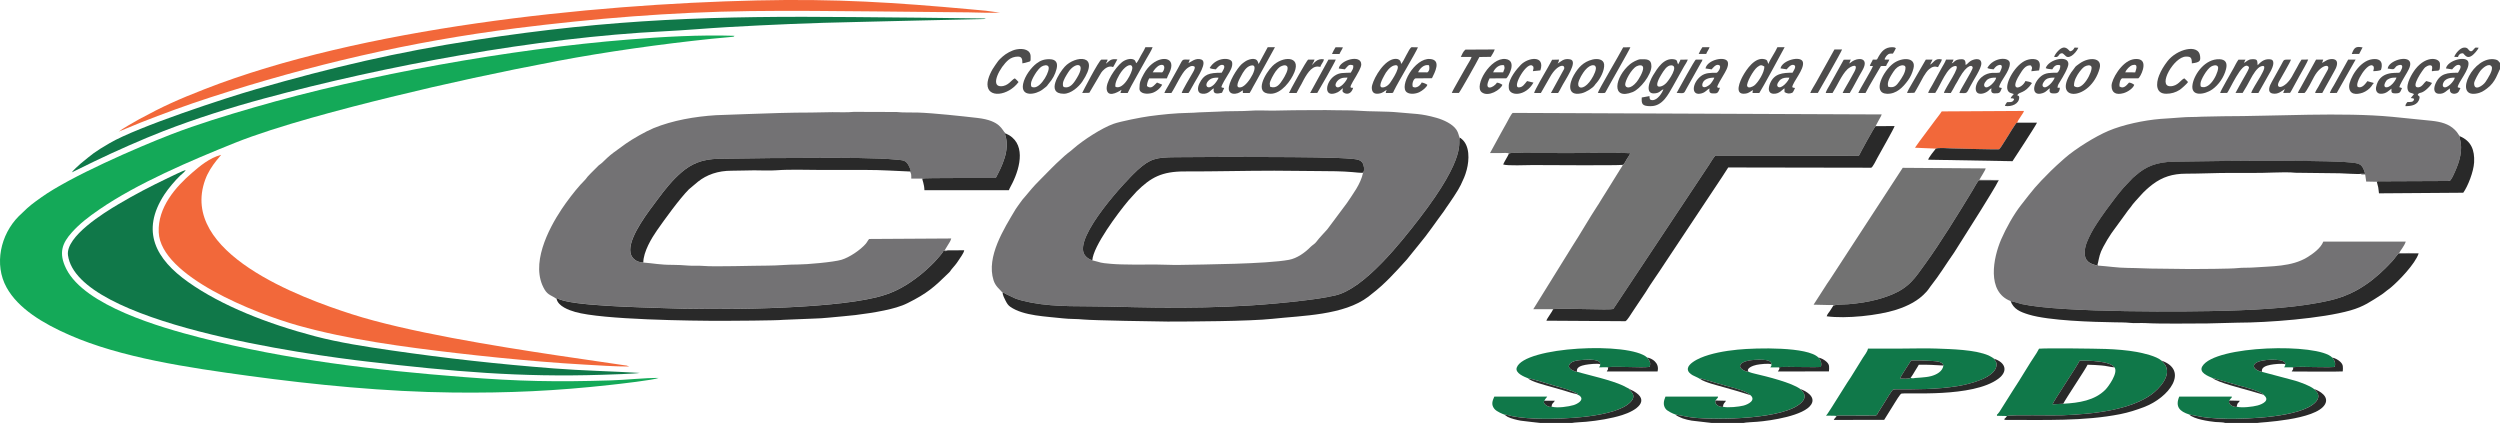 <?xml version="1.0" encoding="UTF-8"?>
<!DOCTYPE svg PUBLIC "-//W3C//DTD SVG 1.1//EN" "http://www.w3.org/Graphics/SVG/1.1/DTD/svg11.dtd">
<!-- Creator: CorelDRAW 2018 (64 Bit Versão de avaliação) -->
<svg xmlns="http://www.w3.org/2000/svg" xml:space="preserve" width="45.796mm" height="7.747mm" version="1.1" shape-rendering="geometricPrecision" text-rendering="geometricPrecision" image-rendering="optimizeQuality" fill-rule="evenodd" clip-rule="evenodd"
viewBox="0 0 1112.97 188.27"
 xmlns:xlink="http://www.w3.org/1999/xlink">
 <g id="Camada_x0020_1">
  <g id="_2310675426736">
   <path fill="#737274" d="M606.82 76.9c-1.09,5.15 -4.59,9.53 -7.15,13.44l-8.73 11.7c-1.42,1.64 -3.64,3.86 -4.83,5.5 -0.81,1.12 -1.78,1.48 -2.72,2.44 -2.39,2.45 -5.96,5.03 -9.57,5.69 -10.24,1.87 -37.54,2.05 -48.8,2.27 -3.53,0.07 -6.78,-0.17 -10.12,-0.17 -5.7,0 -14.95,0.16 -20.25,-0.31 -5.66,-0.49 -3.84,-0.49 -8.35,-1.57 -1.51,-0.41 -2.84,-1.46 -3.49,-2.48 -5.05,-7.87 18.92,-33.5 23.59,-37.7 5.77,-5.18 8.34,-5.66 16.96,-5.73 15.2,-0.13 30.43,-0.17 45.63,-0.06 7.89,0.06 25.88,0.06 33.47,0.84 1.93,0.2 3.22,0.49 4.08,1.7 0.63,0.89 1.1,3.3 0.29,4.44zm-160.45 53.41c0.28,-0.38 0.46,0.01 1.13,0.43l4.64 2.19c2.22,0.78 4.6,1.35 7.08,1.81 11.27,2.11 22.96,1.43 34.2,1.73 30.01,0.79 55.67,0.99 85.87,-2.56 4.99,-0.59 10.47,-1.29 15.27,-2.43 12.97,-3.06 29.24,-23.74 37.37,-34.27 21.77,-28.21 16.87,-34.13 17.92,-35.84 -0.54,-1.17 -0.53,-2.17 -1.42,-3.55 -1.72,-2.64 -5.81,-4.48 -8.9,-5.36 -7.15,-2.02 -9.89,-1.71 -16.82,-2.41 -5.82,-0.59 -12.31,-0.31 -18.44,-0.78 -2.76,-0.21 -6.6,-0.12 -9.28,-0.19 -5.62,-0.16 -13.33,0 -19.21,0l-9.28 0.17c-2.95,-0 -6.87,-0.22 -9.71,0.03 -3.21,0.29 -11.78,0.13 -14.1,0.4l-9.1 0.35c-1.17,0.13 -3.4,0.2 -4.46,0.22 -6.16,0.12 -11.8,0.72 -17.57,1.49 -3.39,0.46 -12.77,2.29 -15.84,3.39 -5.18,1.85 -13.45,7.18 -17.86,11.05 -0.95,0.83 -1.64,1.4 -2.63,2.12 -0.82,0.6 -1.72,1.51 -2.52,2.22 -3.4,3.01 -6.38,6.23 -9.58,9.42 -3.67,3.67 -4.12,4.5 -6.83,7.63 -0.71,0.82 -1.44,1.61 -2.1,2.64 -0.67,1.05 -1.4,1.82 -2.05,2.91 -5.19,8.73 -13.15,21.15 -9.84,31.64 0.84,2.65 2.61,3.91 4.03,5.53z"/>
   <path fill="#737274" d="M895.1 134.04c1.13,0.11 3.4,0.98 4.9,1.31 17.77,3.98 74.91,3.47 91.59,2.97 14.83,-0.44 32.37,-1.37 46.11,-4.7 11.51,-2.79 19.66,-9.1 27.17,-17.21 1.14,-1.24 1.77,-2.33 2.89,-3.53l8.98 -0.06c-0.81,-0.33 -7.83,-0.16 -8.65,-0.17 0.44,-1.05 2.22,-2.96 2.92,-5.08l-36.71 -0c-1.06,2.87 -4.68,5.48 -7.2,7.01 -6.97,4.22 -15.79,3.89 -23.98,4.51 -2.22,0.17 -4.77,0 -6.93,0.26 -2.87,0.35 -17.73,0.42 -20.92,0.42l-14.04 -0.17c-4.78,0.02 -9.49,-0.3 -14.05,-0.33 -4.34,-0.02 -8.92,-0.75 -13.18,-1.04l-0.05 -0.98 -0.36 0.84c-0.01,-0.02 -0.01,0.08 -0.02,0.12 -3.33,-0.78 -5.6,-1.98 -5.49,-5.89 0.08,-3.1 1.66,-6.11 2.84,-8.46 2.4,-4.77 10.58,-15.83 14.34,-20.14l4.21 -4.46c0.54,-0.46 0.9,-0.75 1.45,-1.23 4.34,-3.84 9.17,-5.91 16.93,-6.04 15.12,-0.24 30.28,-0.44 45.42,-0.41 7.58,0.01 15.14,0.09 22.71,0.26 3.57,0.08 7.24,0.21 10.78,0.54 4.38,0.41 5.05,1.16 6.21,5.03l-1.93 0c0.51,0.42 -0.09,0.19 0.83,0.3 0.21,0.02 0.87,-0.01 1.09,-0.01l0.45 3.13 4.72 0.09c0.45,-0.35 0.53,-0.24 1.79,-0.23l30.56 -0.13c0.77,-0.19 2.19,-3.54 2.48,-4.19 2.04,-4.6 3.63,-9.75 2.1,-14.76 -0.05,-0.17 -0.12,-0.42 -0.1,-0.58l0.17 -0.39c-0.75,-0.64 -0.7,-1.29 -2.22,-2.81 -2.73,-2.73 -6.37,-3.63 -10.46,-4.07 -5.74,-0.62 -11.46,-1.18 -17.36,-1.75 -22.22,-2.13 -52.45,-0.26 -75.36,-0.26l-9.5 0.19c-3.14,0.23 -6.23,0.06 -9.24,0.35 -3.03,0.28 -5.96,0.39 -9.12,0.64 -7.39,0.6 -16.74,2.57 -23.26,5.35 -5.91,2.52 -14.47,7.84 -19.32,12.05l-3.7 3.32c-0.85,0.86 -1.7,1.57 -2.54,2.41 -7.04,7.03 -7.59,7.93 -13.38,15.33 -3.18,4.07 -6.62,10.21 -8.76,15.17 -3.53,8.18 -6.61,23.34 4.2,27.48z"/>
   <path fill="#737274" d="M247.8 133.12c-0.11,-0.76 -0.09,-0.17 0.26,-0.41 4.84,3.49 38.55,4.09 46.06,4.4 23.87,0.99 73.64,0.69 95.93,-4.74 6.73,-1.64 11.81,-4.16 17.24,-8.15 2.75,-2.02 4.6,-3.57 6.84,-5.75 1.08,-1.05 2.17,-2.06 3.15,-3.26 0.85,-1.04 2.26,-2.42 2.79,-3.6 0.77,0.18 1.19,0.34 1.75,-0.18l-1.3 0.08 1.59 -2.61c0.62,-1 1.03,-1.52 1.37,-2.73l-36.54 0.22c-0.48,0.46 -0.96,1.52 -1.52,2.15 -2.5,2.86 -7.33,6.08 -10.82,7.12 -3.47,1.04 -15.61,2.1 -19.3,2.09 -4.35,-0.02 -9.06,0.5 -13.62,0.5 -5.99,0 -23.89,0.57 -28.45,0.14 -2.15,-0.2 -4.79,0.04 -7.03,-0.17 -1.72,-0.16 -4.79,-0.32 -6.63,-0.31 -5.73,0.03 -8.49,-0.69 -13.18,-1.03 -3.4,-0.12 -5.85,-2.17 -5.84,-5.63 0.02,-6.84 8.43,-17.4 12.03,-22.26 3.51,-4.74 6.65,-8.69 10.71,-12.2 4.36,-3.76 9.03,-5.97 16.83,-6.11 15.16,-0.28 30.34,-0.4 45.51,-0.39 9.48,0 24.22,-0.1 33.61,0.79 3.01,0.28 4.2,0.29 5.52,3.11 1.11,2.38 0.52,1.98 0.28,2.16 0.74,0.78 0.65,1.81 0.65,3.15l4.89 0.01c0.67,-0.39 29.17,-0.2 32.7,-0.25 2.77,-5.14 6.28,-12.43 4.37,-18.65 0,-0 -0.17,-0.62 -0.17,-0.62 0,-0.74 -0.29,-0.12 0.19,-0.59 -1.7,-1.45 -1.99,-5.69 -12.54,-6.9 -6.98,-0.8 -19.46,-2.17 -26.55,-2.4 -2.8,-0.09 -6.66,0.08 -9.4,-0.24l-19.06 -0.06c-2.96,0.29 -6.4,0.14 -9.54,0.13 -3.08,-0 -6.2,0.17 -9.5,0.17 -8.62,-0.02 -19.48,0.34 -28.28,0.67l-14.02 0.51c-9.39,0.58 -19.32,2.3 -27.81,5.77 -3.38,1.38 -9.4,4.81 -12.32,6.88l-5.61 4.08c-1.74,1.3 -3.59,3.04 -5.03,4.48 -0.55,0.54 -0.8,0.57 -1.4,1.07l-3.62 3.61c-1.93,1.92 -1.1,1.23 -2.21,2.54 -0.65,0.77 -1.59,1.66 -2.3,2.44 -2.63,2.88 -6.23,7.63 -8.44,10.96 -5.95,8.96 -14.18,24.79 -7.57,35.83 1.54,2.58 3.35,2.59 5.33,4.18z"/>
   <path fill="#14A958" d="M293.23 168.24c-6.84,0 -14.39,0.9 -21.39,1.11 -24.37,0.74 -40.62,0.44 -65.38,-1.49 -40.11,-3.12 -78.9,-7.68 -117.45,-17.58 -17.64,-4.53 -51.23,-14.17 -59.49,-30.54 -3.64,-7.22 -1.71,-11.62 2.51,-16.32 3.45,-3.84 7.3,-6.8 12.15,-10.14 16.93,-11.64 40.73,-21.79 60.35,-29.66 18.95,-7.6 49.01,-15.4 69.59,-20.44 24.48,-6 48.67,-11.22 73.98,-16.02 21.75,-4.12 46.39,-7.56 68.68,-9.89l9.1 -0.85c1.17,-0.19 0.56,0.01 1.1,-0.48 -15.45,-0.5 -31.96,0.44 -47.25,1.67 -52.14,4.17 -116.62,15.68 -166.48,30.16 -12.54,3.64 -25.27,7.51 -37.07,12.07 -15.25,5.89 -44.93,18.81 -57.84,28.05 -3.67,2.62 -5.25,3.75 -8.41,6.87 -0.54,0.53 -0.99,0.9 -1.59,1.51 -8.15,8.18 -11.06,21.5 -5.42,31.7 5.19,9.41 16.22,16.02 27.97,21.17 23.12,10.14 52.8,14.5 80.07,18.22 29.16,3.97 60.81,7.07 90.74,7.39 24.86,0.26 45.8,-0.71 70.21,-3.41 3.37,-0.37 19.5,-2.19 21.31,-3.09z"/>
   <path fill="#727272" d="M671.71 68.46c1.08,-0.74 5.15,-0.36 6.48,-0.36l20.44 0.05c6.02,0.01 22.37,-0.25 27.14,0.08 -0.3,0.8 -1.08,1.89 -1.59,2.72 -0.45,0.73 -1.12,2.19 -1.73,2.45 -0.36,0.89 -0.8,1.33 -1.29,2.17l-6.25 10.06c-0.73,1.27 -1.78,2.72 -2.46,3.94 -0.43,0.78 -0.79,1.28 -1.28,2.03 -3.51,5.32 -7.59,12.49 -11.23,18.08l-17.34 27.96 8.82 0.01c4,-0.65 25.73,0.57 26.83,-0.15l42.53 -64.02c0.74,-1.12 1.99,-3.29 2.89,-4.23l63.86 0.13c0.65,-1.4 6.83,-12.67 7.46,-13.23 0.4,-0.7 0.97,-1.8 1.41,-2.64 0.49,-0.94 1.03,-1.71 1.31,-2.57l-164.27 -0.68c-0.72,0.5 -2.17,3.52 -2.69,4.42 -0.92,1.56 -1.72,3.11 -2.52,4.51l-4.89 8.94c1.51,0.03 3.02,0.01 4.53,0.01 1.14,0 3.94,-0.27 3.84,0.33z"/>
   <path fill="#107849" d="M284.88 166.02c-12.84,-0.76 -25.5,-1.01 -38.31,-2 -24.67,-1.91 -48.03,-4.5 -72.45,-8.04 -11.33,-1.64 -23.24,-3.48 -33.94,-6.3 -20.94,-5.51 -41.4,-13.49 -56.41,-24.12 -14.33,-10.15 -21.37,-22.59 -10.49,-39.12 1.72,-2.61 4.64,-6.04 6.87,-8.2 0.71,-0.69 2,-1.6 2.55,-2.57 -1.24,0.3 -6.49,2.88 -7.94,3.57 -7.84,3.75 -14.7,7.32 -22.13,11.73 -6.17,3.65 -23.51,14.3 -22.36,22.68 4.17,30.32 107.08,44.28 133.46,47.34 37.96,4.41 67.71,7.03 104.28,5.86 2.61,-0.09 15.23,-0.45 16.87,-0.85z"/>
   <path fill="#F2683A" d="M279.04 162.75c-0.29,-0.06 -0.77,-0.1 -1.09,-0.14l-29.88 -4.39c-27.33,-4.11 -66.94,-10.48 -91.48,-18.36 -22.81,-7.32 -77.07,-27.27 -65.23,-59.87 1.17,-3.23 3.03,-6.04 5.05,-8.59 0.7,-0.88 1.45,-1.63 2.04,-2.47 -5.24,1.37 -9.63,5.15 -12.88,7.94 -7.37,6.33 -15.4,15.44 -14.91,26.56 0.85,19.59 43.1,36.14 61.93,41.45 22.25,6.27 47.19,9.58 70.51,12.3 12.5,1.46 25.09,2.73 37.69,3.77 6.44,0.53 12.88,1.01 19.35,1.36 6.45,0.34 13.46,0.89 19.95,0.86l-1.05 -0.41z"/>
   <path fill="#727272" d="M816.06 136.24c0.99,-0.81 4.39,-0.61 6.69,-0.8 2.29,-0.19 4.58,-0.44 6.8,-0.81 4.38,-0.73 8.06,-1.69 11.9,-3.19 8.71,-3.4 11.11,-7.76 15.86,-14.29 6.32,-8.69 14.71,-22.31 20.7,-32.15 0.81,-1.32 2,-3.64 2.93,-4.73l7.88 0.03c1.18,0.11 0.69,-0.19 0.73,0.38 0.25,-0.29 0.34,0.45 0.2,-0.57l-8.58 -0.06c0.45,-0.88 2.73,-4.29 2.83,-5.08l-36.93 -0.26 -32.33 49.62c-0.44,0.66 -0.76,1.08 -1.26,1.84l-6.09 9.47 6.88 0.16c2.26,-0.04 1.97,-0.12 1.81,0.44z"/>
   <path fill="#107849" d="M31.95 76.75l9.87 -4.82c9.14,-4.43 21.65,-9.97 31,-13.59 14.16,-5.49 29.67,-10.42 44.93,-14.54 53.52,-14.46 121.07,-27.06 177.93,-29.87 9.4,-0.46 18.64,-1.31 28.04,-1.85 18.95,-1.08 38.14,-1.91 57.2,-2.28 9.61,-0.19 19.28,-0.51 28.9,-0.69l27.26 -0.61c0.67,-0.01 1.21,0.02 1.77,-0.27 -19.64,-0.3 -39.29,-0.44 -58.96,-0.63 -61.15,-0.57 -106.82,0.7 -168.35,10.21 -35.14,5.43 -63.54,12.13 -97.32,21.83 -14.02,4.03 -52.91,16.81 -65.35,24.05 -7.22,4.2 -7.71,4.88 -13.07,9.23 -0.81,0.66 -3.38,3.06 -3.84,3.83z"/>
   <path fill="#F2683A" d="M52.86 58.58l9.76 -4.02c9.75,-3.86 20.86,-7.91 30.79,-11.13 44.93,-14.56 89.32,-24.95 136.55,-30.89 34.13,-4.29 68.97,-7.16 104.08,-7.61 18.51,-0.24 37.03,-0.01 55.53,0.15l41.68 0.42c4.48,0.09 9.44,0.29 13.96,0.13l-6.29 -0.85c-2.22,-0.2 -4.42,-0.4 -6.62,-0.61 -34.15,-3.1 -60.05,-4.79 -95.36,-3.98 -74.7,1.7 -176.39,12.35 -245.81,39.49 -12.05,4.71 -18.31,7.51 -29.28,13.45 -1.78,0.96 -7.71,4.39 -8.98,5.44z"/>
   <path fill="#292929" d="M446.37 130.31c-0.04,0.99 0.85,2.7 1.3,3.57 0.66,1.26 1.11,2 2.08,2.68 5.89,4.14 16.29,4.32 23.53,5.17 2.97,0.35 6.08,0.19 9.19,0.52 3.52,0.37 33.46,0.91 37.37,0.91 9.64,0 36.48,-0.12 46.58,-1.22 13.5,-1.47 31.83,-1.55 42.77,-9.87 0.5,-0.38 0.88,-0.73 1.37,-1.1 5.93,-4.51 10.69,-9.84 15.65,-15.32l5.35 -6.61c4.16,-4.93 7.54,-10.07 11.24,-15 0.46,-0.62 0.61,-0.95 0.99,-1.49 1.87,-2.62 5.4,-7.81 6.52,-10.2 1.2,-2.57 1.92,-3.96 2.67,-6.81 1.14,-4.33 1.44,-10.84 -2.44,-13.82 -0.63,-0.49 -0.03,-0.19 -0.68,-0.34 -1.05,1.72 3.84,7.63 -17.92,35.84 -8.13,10.54 -24.4,31.21 -37.37,34.27 -4.81,1.14 -10.28,1.84 -15.27,2.43 -30.2,3.56 -55.85,3.36 -85.87,2.56 -11.24,-0.3 -22.93,0.38 -34.2,-1.73 -2.48,-0.46 -4.86,-1.03 -7.08,-1.81l-4.64 -2.19c-0.67,-0.42 -0.85,-0.81 -1.13,-0.43z"/>
   <path fill="#107849" d="M918.53 179.74l-4.76 0.24c0.51,-1.53 11.22,-17.39 12.07,-19.43 4.12,-0.06 13.57,0.16 15.5,3 1.78,2.35 -2.66,8.55 -4.11,10 -4.68,4.68 -11.57,5.82 -18.7,6.19zm-25.04 5.45c1.77,-0.59 20.43,-0.13 24.39,-0.29 7.56,-0.31 15.01,-0.87 22.2,-2.35 6.55,-1.35 13.06,-3.55 17.64,-6.88 3.49,-2.54 9.36,-8.59 6.02,-13.45l-1.06 -1.21c-0.37,-0.38 -0.12,-0.03 -0.43,-0.48 -2.24,-1.98 -8.02,-3.31 -11.11,-3.87 -4.01,-0.73 -9.11,-1.16 -13.66,-1.31 -4.98,-0.16 -25.63,-0.44 -29.73,-0.12 -0.53,0.83 -0.58,1.2 -1.12,1.99 -3.55,5.24 -6.94,11.24 -10.64,16.81l-5.91 9.38c-0.26,0.37 -0.41,0.5 -0.65,0.8 -0.49,0.58 -0.4,0.11 -0.43,0.89l4.48 0.1z"/>
   <path fill="#292929" d="M691.41 137.65c-0.38,1.22 -2.66,3.96 -2.97,5.12l35.17 0.22c0.84,-0.32 2.46,-3.16 3.1,-4.07 0.55,-0.78 0.86,-1.37 1.48,-2.23l4.31 -6.43c2.53,-4.18 5.91,-8.79 8.46,-12.8l24.31 -36.59c0.52,-0.78 0.9,-1.39 1.4,-2.11l2.72 -4.21 63.64 0.11c0.65,-0.1 2.43,-3.77 2.84,-4.53 1.3,-2.4 7.38,-13.03 7.59,-14.01l-8.47 0.03c-0.64,0.56 -6.81,11.83 -7.46,13.23l-63.86 -0.13c-0.91,0.95 -2.15,3.11 -2.89,4.23l-42.53 64.02c-1.1,0.72 -22.84,-0.5 -26.83,0.15z"/>
   <path fill="#107849" d="M680.29 168.42c1.34,0.03 9.39,2.56 11.29,3.14 1.84,0.56 3.79,1.02 5.6,1.62 0.96,0.31 1.8,0.61 2.76,0.97 0.88,0.33 1.67,0.83 2.49,1.09 -0.37,0.24 0.53,0.43 -0.59,0.15 0.62,0.59 1.02,0.3 1.75,1.11 1.55,1.72 -1.4,3.33 -2.99,3.83 -2.17,0.67 -7.27,1.45 -9.81,0.71 -0.94,0.68 -4.5,-1.35 -3.23,-2.65 0.27,-0.79 0.79,-1.1 1.23,-1.82l-23.55 0c-0.86,1.95 -1.46,3.55 0.02,5.42 1.08,1.37 4.25,2.5 4.25,2.5 0.02,-0.04 0.09,0.03 0.14,0.05 1.26,0.04 2.53,0.56 3.81,0.79 4.13,0.76 8.79,1.03 12.98,1.1 9.24,0.16 32.65,-0.6 39.34,-7.35 3.31,-3.35 -0.39,-5.05 -0.65,-6.09 -0.98,-0.42 -1.67,-0.9 -2.66,-1.36 -5.17,-2.39 -14.75,-4.56 -20.37,-6.1 -1.44,-0.18 -3.21,-1.15 -3.69,-2.26 0.06,-2.63 4.2,-2.94 6.6,-3.07 1.91,-0.1 7.63,-0.48 7.36,1.96 0.01,0.99 -0.06,0.65 -0.52,1.36l3.89 -0.01c1.94,-0.38 7.22,-0.11 9.51,-0.11 2.44,0 6.94,0.26 9.14,-0.06 0.72,-2.16 -0.33,-3.03 -1.09,-4.17 -7.86,-7.1 -54.76,-4.92 -58.06,4.47 -0.88,2.5 3.47,4.15 5.05,4.78z"/>
   <path fill="#107849" d="M984.86 168.24l11.82 3.36c3.05,0.83 7.03,1.87 9.91,3.29 0.25,0.12 0.48,0.23 0.66,0.38 0.49,0.38 0.21,0.14 0.42,0.46 0.03,0.03 0.09,0.07 0.1,0.09 3.03,2.42 -0.53,4.09 -2.7,4.68 -2.16,0.59 -6.93,1.15 -9.29,0.58 -1.15,0.39 -4.09,-0.95 -3.33,-2.78 0.94,-1.51 1.04,-0.79 1.13,-1.74l-23.41 0c-1.89,4.55 0.21,6.6 4.41,7.96 0.36,0.02 5.47,1.14 7.96,1.4 2.89,0.3 5.89,0.45 8.82,0.51 9.05,0.16 32.67,-0.67 39.29,-7.19 0.62,-0.61 1.58,-1.75 1.42,-3.15 -0.17,-1.57 -1.31,-2.07 -1.91,-2.92 -2.04,-1.57 -5.61,-2.79 -8.16,-3.62 -0.83,-0.27 -1.96,-0.52 -2.89,-0.79l-12.08 -3.21c-1.28,-0.21 -3.76,-1.25 -3.66,-2.65 0.22,-2.99 10.37,-3.28 12.84,-2.17 0.45,0.2 1.41,0.81 1.16,1.4 -0.08,1.21 -0.05,0.43 -0.5,1.41l3.8 -0c1.66,-0.39 7.41,-0.14 9.5,-0.14 2.94,0 6.27,0.15 9.16,-0.03 0.65,-1.92 -0.23,-3.19 -1.08,-4.21 -6.12,-6.45 -52.26,-5.54 -57.82,3.94 -1.65,2.81 2.72,4.37 4.41,5.14z"/>
   <path fill="#107849" d="M756.8 168.66c0.46,-0.27 0.91,-0.05 1.53,0.16l4.31 1.26c1.95,0.53 3.85,1.14 5.77,1.66 2.96,0.81 9.27,2.34 10.88,4.19 2.54,2.22 -0.94,4.07 -3.09,4.63 -2.07,0.53 -6.92,1.06 -9.15,0.52 -1.17,0.39 -4.02,-0.95 -3.32,-2.78 0.94,-1.32 1.05,-0.96 1.12,-1.73l-23.41 0c-0.81,1.98 -1.17,3.79 0.13,5.5 0.67,0.88 3.12,2.08 4.28,2.45 0.47,0.02 5.37,1.13 7.96,1.4 11.08,1.15 40.55,0.72 48.12,-6.67 3.32,-3.24 0.03,-5.38 -0.5,-6.08 -3.63,-2.76 -14.73,-5.54 -20.04,-6.77 -0.95,-0.22 -2.04,-0.49 -2.94,-0.87 -1.45,-0.06 -3.75,-1.31 -3.79,-2.46 -0.05,-1.46 2.27,-2.24 3.81,-2.53 2.13,-0.41 10.55,-1.2 10.12,1.63 0.05,1.18 0.03,0.36 -0.44,1.38l3.8 0c1.63,-0.39 7.43,-0.14 9.5,-0.14 2.99,0 6.21,0.11 9.17,-0.02 0.61,-1.82 -0.22,-3.27 -1.08,-4.21 -4.7,-4.87 -27.4,-4.37 -35.99,-3.52 -5.67,0.56 -11.77,1.64 -16.53,3.68 -1.95,0.84 -5.25,2.63 -5.59,4.6 -0.27,1.58 1.22,2.56 2.1,3.1l2.53 1.21c0.39,0.2 0.25,0.23 0.75,0.43z"/>
   <path fill="#107849" d="M850.61 168.2c-1.02,0.57 -3.32,0.39 -4.79,0.33 0.4,-1.08 4.11,-6.63 5,-8.09 2.63,-0.06 5.58,0.02 8.2,0.2 2.25,0.15 5.82,0.08 6.16,2.09 -0.32,2.62 -3.09,4.08 -5.47,4.71 -1.59,0.42 -2.9,0.48 -4.55,0.65 -0.73,0.08 -1.66,0.09 -2.49,0.17 -0.57,0.06 -0.88,0.22 -1.63,0.09 -0.44,-0.07 -0.25,-0.03 -0.44,-0.15zm-33.19 17.37c0.06,-0.09 0.2,-0.15 0.33,-0.56l17.34 -0.01c0.67,-0.32 0.66,-0.7 1.02,-1.29l2.87 -4.56c0.54,-0.82 3.34,-5.66 3.96,-5.81 9.79,-0.02 19.1,0.11 28.63,-1.46 4.49,-0.74 16.73,-3.49 17.25,-9.22 0.16,-1.76 -0.66,-1.92 -1.14,-2.98 -0.23,-0.28 -1.83,-1.19 -2.35,-1.42 -6.12,-2.64 -16.6,-2.83 -23.18,-3.08 -4.87,-0.19 -10.16,0 -15.08,0l-15.47 0.02c-0.17,1.22 -1.57,3.02 -2.23,4.02 -1.87,2.88 -5.29,8.76 -7.01,11.15l-7.09 11.27c-0.67,0.99 -1.77,2.84 -2.35,3.4l3.6 0.04c1.12,0.21 0.49,-0.32 0.9,0.5z"/>
   <path fill="#292929" d="M247.8 133.12c0.73,3.23 5.42,4.94 8.28,5.76 12.11,3.47 51.63,3.95 65.58,3.95 3.14,0 24.29,-0.12 27.13,-0.45l13.54 -0.55c4.06,-0.06 8.84,-0.69 12.81,-1 6.6,-0.51 17.69,-2.06 23.95,-3.98 1.93,-0.59 3.29,-1.08 5.04,-1.95 8.58,-4.28 11.76,-7.07 18.09,-13.29 0.28,-0.27 0.57,-0.54 0.8,-0.85 0.38,-0.52 0.23,-0.43 0.69,-0.97 1.17,-1.38 1.97,-2.22 3.07,-3.95 0.67,-1.06 2.28,-3.12 2.48,-4.42l-7.44 0.03c-0.56,0.52 -0.97,0.36 -1.75,0.18 -0.53,1.18 -1.94,2.56 -2.79,3.6 -0.98,1.2 -2.06,2.21 -3.15,3.26 -2.25,2.18 -4.09,3.73 -6.84,5.75 -5.43,3.99 -10.51,6.51 -17.24,8.15 -22.3,5.43 -72.07,5.73 -95.93,4.74 -7.5,-0.31 -41.22,-0.9 -46.06,-4.4 -0.35,0.23 -0.36,-0.36 -0.26,0.41z"/>
   <path fill="#292929" d="M895.1 134.04c1.34,3.57 4.18,4.81 8.06,5.99 9.06,2.77 28.65,3.31 38.27,3.46 1.68,0.02 5.09,0.04 6.73,0.24 2.23,0.27 4.61,-0.03 6.89,0.1 7.04,0.4 20.01,0.16 27.65,0.16l13.41 -0.34c13.4,-0.01 37.64,-1.85 50.27,-5.46 5.99,-1.71 9.08,-3.98 13.96,-7.1 0.7,-0.45 1.37,-1.05 1.98,-1.53 0.78,-0.61 1.16,-0.82 1.89,-1.42 3.75,-3.12 11,-10.67 12.54,-15.32l-8.98 0.06c-1.13,1.2 -1.75,2.3 -2.89,3.53 -7.51,8.11 -15.67,14.43 -27.17,17.21 -13.74,3.32 -31.28,4.25 -46.11,4.7 -16.68,0.5 -73.82,1.01 -91.59,-2.97 -1.49,-0.34 -3.77,-1.2 -4.9,-1.31z"/>
   <path fill="#292929" d="M486.29 115.89c0.36,-6.28 11.41,-21.07 16.1,-26.64l3.63 -4.01c6.32,-6.26 11.17,-8.95 21.47,-8.92 13.29,0.04 26.47,-0.33 39.85,-0.33 6.73,0 13.54,0.17 20.03,0.17 4.47,0 10.17,0.05 14.66,0.45 1.17,0.11 3.95,0.42 4.81,0.29 0.81,-1.13 0.34,-3.54 -0.29,-4.44 -0.86,-1.21 -2.15,-1.5 -4.08,-1.7 -7.59,-0.78 -25.58,-0.78 -33.47,-0.84 -15.2,-0.12 -30.43,-0.08 -45.63,0.06 -8.63,0.08 -11.19,0.55 -16.96,5.73 -4.67,4.19 -28.65,29.83 -23.59,37.7 0.65,1.01 1.98,2.06 3.49,2.48z"/>
   <path fill="#292929" d="M286.39 116.89c0,-4.79 3.79,-11.03 6.02,-14.23 3.5,-5.02 10.04,-14.08 14.26,-18.36l4.04 -3.4c3.91,-3.12 8.9,-4.92 15.08,-4.9 3.44,0.01 6.62,-0.17 9.91,-0.17 3.09,0 6.91,0.2 9.91,-0.02 6.29,-0.46 13.59,-0.15 20.03,-0.15 6.68,0 13.35,0 20.03,0 6.61,-0.01 13.07,0.44 19.39,0.69 0.24,-0.18 0.83,0.23 -0.28,-2.16 -1.31,-2.82 -2.51,-2.83 -5.52,-3.11 -9.4,-0.89 -24.13,-0.79 -33.61,-0.79 -15.17,-0 -30.35,0.12 -45.51,0.39 -7.8,0.14 -12.47,2.35 -16.83,6.11 -4.06,3.51 -7.2,7.46 -10.71,12.2 -3.6,4.86 -12,15.43 -12.03,22.26 -0.01,3.46 2.44,5.51 5.84,5.63z"/>
   <path fill="#292929" d="M933.95 117.25c0.63,-2.92 0.8,-4.37 2.4,-7.34 1.17,-2.18 2.41,-4.31 3.72,-6.19l6.27 -8.61c0.66,-1.01 1.38,-1.86 2.14,-2.81 0.45,-0.56 0.6,-0.87 1.05,-1.43 0.47,-0.58 0.64,-0.74 1.14,-1.33 0.77,-0.9 1.61,-1.73 2.36,-2.6 1.33,-1.55 3.38,-3.42 5.14,-4.76 4.5,-3.44 9.14,-4.86 15.04,-4.86 6.35,0 13.08,-0.34 19.41,-0.34 6.51,0 13.36,0.09 19.61,-0.17 2.54,-0.11 7.37,-0.19 9.77,0.1l19.54 0.23c1.64,0 8.56,0.53 9.49,0.24l1.93 0c-1.16,-3.87 -1.83,-4.63 -6.21,-5.03 -3.54,-0.33 -7.21,-0.45 -10.78,-0.54 -7.57,-0.17 -15.13,-0.26 -22.71,-0.26 -15.14,-0.02 -30.3,0.17 -45.42,0.41 -7.75,0.12 -12.59,2.2 -16.93,6.04 -0.55,0.49 -0.92,0.77 -1.45,1.23l-4.21 4.46c-3.75,4.31 -11.94,15.37 -14.34,20.14 -1.18,2.35 -2.76,5.36 -2.84,8.46 -0.1,3.91 2.16,5.11 5.49,5.89 0.01,-0.04 0.02,-0.14 0.02,-0.12l0.36 -0.84z"/>
   <path fill="#292929" d="M816.06 136.24c-0.52,0.81 -0.91,1.5 -1.42,2.24 -0.59,0.86 -1.1,1.31 -1.42,2.33 8.66,1.17 22.96,-0.37 30.81,-2.87 5.56,-1.77 10.09,-4.16 13.51,-7.96 1.21,-1.33 1.13,-1.52 1.88,-2.46 4.19,-5.29 6.73,-9.67 10.53,-15.07l11.66 -18.49c0.52,-0.91 1.06,-1.73 1.57,-2.55 0.8,-1.3 5.88,-9.45 6.37,-10.73 -0.05,-0.57 0.44,-0.27 -0.73,-0.38l-7.88 -0.03c-0.92,1.09 -2.12,3.4 -2.93,4.73 -5.98,9.84 -14.38,23.47 -20.7,32.15 -4.75,6.53 -7.15,10.88 -15.86,14.29 -3.83,1.5 -7.51,2.46 -11.9,3.19 -2.22,0.36 -4.51,0.62 -6.8,0.81 -2.3,0.19 -5.7,-0.01 -6.69,0.8z"/>
   <path fill="#F2683A" d="M861.76 66.23c0.79,-0.61 5.94,-0.19 6.99,-0.16 3.16,0.08 20.76,0.59 21.26,0.38 0.63,-0.26 6.1,-9.66 7.23,-11.12 0.56,-0.72 -0.01,-0.24 0.78,-0.71 0.47,-1.51 2.96,-4.41 3.01,-5.24l-36.6 0.21c-0.96,1.52 -2.05,2.73 -3.05,4.13 -2.47,3.45 -6.8,8.95 -8.86,12.04l9.1 0.39c0.03,-0.05 0.11,0.05 0.15,0.08z"/>
   <path fill="#292929" d="M410.58 79.51c-0.02,0.59 0.9,2.48 0.96,5.16l37.6 0c0.26,-0.77 1.1,-2.21 1.56,-3.14 3.65,-7.35 6.19,-18.24 -3.02,-22.14 -0.48,0.47 -0.19,-0.15 -0.19,0.59 0,0 0.17,0.62 0.17,0.62 1.92,6.22 -1.6,13.51 -4.37,18.65 -3.53,0.06 -32.02,-0.14 -32.7,0.25z"/>
   <path fill="#292929" d="M1058.12 80.92c0.16,0.8 0.43,1.45 0.62,2.39 0.18,0.91 0.19,1.72 0.35,2.76l37.52 -0.27c2.01,-2.77 4.63,-9.36 4.84,-13.55 0.27,-5.42 -1.27,-9.45 -6.33,-11.6l-0.17 0.39c-0.01,0.17 0.05,0.41 0.1,0.58 1.53,5.01 -0.06,10.16 -2.1,14.76 -0.29,0.65 -1.71,4 -2.48,4.19l-30.56 0.13c-1.26,-0.01 -1.34,-0.12 -1.79,0.23z"/>
   <path fill="#292929" d="M861.76 66.23c-0.46,0.54 -3.36,4.14 -3.34,4.87l37.52 0.66c0.2,-0.28 10.62,-16.18 10.91,-17.16l-8.83 0.02c-0.79,0.47 -0.22,-0.02 -0.78,0.71 -1.13,1.46 -6.6,10.85 -7.23,11.12 -0.5,0.21 -18.1,-0.31 -21.26,-0.38 -1.05,-0.03 -6.2,-0.45 -6.99,0.16z"/>
   <path fill="#292929" d="M671.71 68.46c-0.56,1.32 -1.95,3.38 -2.52,4.76 1.9,0.67 10.4,0.26 13.14,0.26 5.32,0 37.78,0.26 40.12,-0.09 0.61,-0.26 1.28,-1.72 1.73,-2.45 0.51,-0.83 1.3,-1.91 1.59,-2.72 -4.77,-0.33 -21.12,-0.07 -27.14,-0.08l-20.44 -0.05c-1.34,-0 -5.4,-0.38 -6.48,0.36z"/>
   <path fill="#292929" d="M817.42 185.58c-0.36,0.29 -0.96,1.06 -1.06,1.36l22.45 -0.02 3.68 -5.91c0.43,-0.61 0.57,-0.9 0.95,-1.53 0.4,-0.68 2.55,-4.14 3.01,-4.24 2.67,-0.6 31.67,1.87 43.14,-6.59 4.49,-3.31 3.34,-7.29 -1.91,-8.97 0.48,1.06 1.3,1.22 1.14,2.98 -0.52,5.73 -12.76,8.47 -17.25,9.22 -9.53,1.57 -18.84,1.44 -28.63,1.46 -0.61,0.14 -3.42,4.98 -3.96,5.81l-2.87 4.56c-0.36,0.59 -0.35,0.97 -1.02,1.29l-17.34 0.01c-0.13,0.41 -0.27,0.47 -0.33,0.56z"/>
   <path fill="#292929" d="M893.49 185.19c-1.06,1.62 -1.15,0.73 -1.13,1.74 18.03,0 35.56,0.61 51.55,-2.56 3.76,-0.75 7.14,-1.85 10.51,-3.12 11.36,-4.29 20.2,-16.37 7.84,-20.72 0.31,0.45 0.05,0.1 0.43,0.48l1.06 1.21c3.34,4.85 -2.53,10.9 -6.02,13.45 -4.58,3.33 -11.09,5.53 -17.64,6.88 -7.19,1.48 -14.64,2.04 -22.2,2.35 -3.96,0.16 -22.62,-0.3 -24.39,0.29z"/>
   <path fill="#4D4C4C" d="M870.4 37.97c0.33,-0.63 0.65,-1.11 1.01,-1.69 0.38,-0.63 0.53,-0.98 0.87,-1.59 3.61,-6.37 5.94,-5.78 5.94,-4.56 0,1.18 -5.84,10.21 -5.92,11.28 3.44,0 2.99,0.7 4.88,-3.07 1.33,-2.64 4.89,-7.79 4.89,-10.08 0,-2.87 -3.65,-2 -5.11,-0.88 -1,0.76 -1.04,1.13 -1.9,1.54 -0.02,-1.52 -0.09,-2.56 -1.76,-2.56 -3.32,0 -3.29,1.63 -4.43,1.83 0.41,-0.55 0.55,-0.82 0.83,-1.66l-3.34 0c-0.49,1.29 -1.26,2.49 -1.98,3.75l-4.09 7.46c-0.49,0.83 -1.68,2.79 -1.91,3.64l3.16 0c2.43,-3.52 5.35,-12.01 9.08,-12.01 2.49,0 -4.53,9.46 -5.22,12.01l3.08 0.01c0.69,-1.08 1.33,-2.26 1.94,-3.43z"/>
   <path fill="#4D4C4C" d="M998.39 41.38c1.32,-2.08 2.53,-4.27 3.63,-6.37 0.88,-1.68 2.78,-4.91 4.62,-5.51 4.72,-1.55 -3.95,9.39 -4.41,11.9l3.18 -0.01 5.62 -9.97c0.33,-0.58 0.95,-2.15 1.01,-2.96 0.12,-1.6 -0.49,-2.06 -1.87,-2.1 -2.53,-0.07 -3.95,1.52 -5.1,2.67 -0.2,-2.16 0.05,-2.78 -2.56,-2.66 -1.75,0.08 -2.38,1.05 -3.47,1.66 0.16,-0.75 0.3,-0.79 0.64,-1.48l-3.15 0.01c-0.86,1.19 -1.46,2.49 -2.13,3.72 -0.84,1.57 -5.91,10.21 -6.03,11.13l3.08 -0.05c0.8,-0.33 6.71,-14.6 9.51,-11.74 0.18,0.19 0.33,-0.11 0.2,0.81 -0.09,0.63 -2.45,4.6 -2.8,5.23 -0.55,0.99 -1.1,1.91 -1.63,2.92l-1.52 2.8 3.18 -0.01z"/>
   <path fill="#4D4C4C" d="M738.68 38.56c-2.33,0 0.45,-4.62 0.95,-5.42 0.99,-1.59 2.43,-4.12 4.43,-4.06 3.48,0.11 -1.08,6.73 -2.36,7.98 -0.74,0.72 -1.8,1.5 -3.02,1.5zm-3.72 8.69c5.25,0 7.76,-5.31 9.78,-8.79l4.97 -8.87c0.63,-1.05 1.27,-1.94 1.68,-3.06l-3.27 0.04c-0.26,0.86 -0.66,1.29 -1.02,2.06 -0.71,-1.01 -0.03,-1.92 -1.83,-2.23 -4.51,-0.77 -7.38,3.9 -9.36,7.16 -0.59,0.97 -0.84,1.53 -1.34,2.78 -0.7,1.74 -1.47,5.24 1.63,5.24 2.66,0 2.97,-1.35 4.33,-1.83 -0.46,1.45 -2.6,4.93 -4.94,4.83 -1.23,-0.06 -1.21,-0.61 -1.26,-1.8l-3.44 0.62c-0.17,2.93 0.15,3.87 4.08,3.87z"/>
   <path fill="#292929" d="M745.85 184.53c0.14,0.14 0.14,0.15 0.36,0.32 0.25,0.18 0.15,0.11 0.38,0.25 0.13,0.08 0.58,0.31 0.81,0.43 0.51,0.25 1.12,0.53 1.74,0.75 1.08,0.39 2.75,0.77 3.99,0.98l8.72 1.01 14.46 0c0.34,-0.2 4.96,-0.43 5.92,-0.5 6.09,-0.47 21.07,-2.7 24.15,-7.77 2.15,-3.55 -2.75,-6.11 -4.95,-6.82 0.53,0.71 3.82,2.84 0.5,6.08 -7.57,7.4 -37.05,7.83 -48.12,6.67 -2.59,-0.27 -7.49,-1.38 -7.96,-1.4z"/>
   <path fill="#292929" d="M974.59 184.53c2.09,2.09 8.82,3.05 11.62,3.33 1.13,0.11 3.64,0.07 4.39,0.41l14.46 0c0.45,-0.26 26.03,-1.11 30.02,-8.31 1.91,-3.45 -2.38,-5.96 -4.91,-6.78 0.6,0.85 1.73,1.35 1.91,2.92 0.16,1.4 -0.8,2.54 -1.42,3.15 -6.62,6.53 -30.24,7.35 -39.29,7.19 -2.93,-0.05 -5.93,-0.2 -8.82,-0.51 -2.49,-0.26 -7.6,-1.38 -7.96,-1.4z"/>
   <path fill="#292929" d="M669.66 184.55l1.52 1.03c1.66,0.8 3.88,1.33 5.76,1.69 0.81,0.16 8.56,0.98 8.6,1l14.43 0c0.27,-0.16 5.18,-0.42 6.09,-0.5 5.29,-0.49 11.27,-1.45 16.13,-2.99 6.33,-2 12.71,-6.43 4.92,-10.74 -0.67,-0.37 -1.46,-0.64 -1.97,-1.04 0.26,1.04 3.97,2.74 0.65,6.09 -6.69,6.75 -30.1,7.5 -39.34,7.35 -4.2,-0.07 -8.86,-0.34 -12.98,-1.1 -1.27,-0.24 -2.55,-0.76 -3.81,-0.79z"/>
   <path fill="#4D4C4C" d="M785.45 29.59c0.15,2.68 -2.95,7.36 -4.52,8.5 -0.54,0.39 -2.68,1.55 -3.11,0.2 -0.42,-1.31 2.67,-7.04 4.55,-8.45 1.39,-1.04 1.78,-0.98 3.08,-0.25zm-2.23 11.81c0.83,-1.08 11.21,-20.16 11.28,-20.39l-3.22 0c-0.96,2.24 -3.14,5.2 -4.04,7.48l-0.51 -1.43c-0.3,-0.46 -0.67,-0.58 -1.17,-0.7 -4.27,-1.09 -8.03,4.49 -9.69,7.5 -1.09,1.98 -4.11,8.4 0.97,7.84 2.14,-0.24 2.33,-1.15 3.62,-1.55 -0.22,0.77 -0.29,0.49 -0.25,1.24l3 0z"/>
   <path fill="#4D4C4C" d="M620.49 29.19c4.64,-1.43 -0.99,6.74 -1.62,7.67 -0.48,0.7 -1.46,1.6 -2.46,1.91 -3.92,1.19 -0.56,-4.31 -0.16,-5.15 0.76,-1.59 2.52,-3.9 4.24,-4.43zm-0.93 12.21c0.8,0 0.68,-0.35 1,-0.99 1.94,-4.03 9.62,-16.74 10.7,-19.34l-2.82 -0.06c-1.11,0.23 -3.63,6.72 -4.7,7.45 -0.05,-2.51 -2.52,-2.6 -4.35,-1.84 -4.64,1.92 -8.68,9.98 -8.68,12.37 0,1.81 0.76,3 3.03,2.7 2.06,-0.28 2.35,-1.08 3.62,-1.68 -0.26,0.68 -0.42,0.7 -0.41,1.39l2.61 0z"/>
   <path fill="#4D4C4C" d="M556.77 29.21c4.59,-1.31 -0.9,8.66 -4.1,9.58 -3.62,1.03 -0.69,-3.94 -0.18,-4.92 0.95,-1.82 2.24,-4.07 4.28,-4.66zm-0.45 12.2c0.53,-0.76 1.04,-1.83 1.48,-2.65 0.46,-0.86 0.94,-1.63 1.41,-2.51l8.38 -15.23 -3.22 0 -4.04 7.47 -0.35 -0.95c-0.86,-2.37 -4.53,-1.03 -5.82,-0.05 -0.36,0.27 -0.97,0.67 -1.4,1.07 -1.97,1.79 -6.1,8.35 -5.7,11.25 0.19,1.39 1.26,2.09 2.89,1.91 1.73,-0.2 2.19,-0.84 3.33,-1.52l0.03 1.21 3 0z"/>
   <path fill="#4D4C4C" d="M496.63 38.68c-0.62,-1.72 1.73,-5.57 2.47,-6.6 2.39,-3.35 5.01,-4.05 5.01,-1.75 0,1.61 -3.7,9.75 -7.48,8.36zm5.4 2.72c1.1,-2.55 6.56,-11.89 8.32,-15.2 0.75,-1.4 2.29,-3.7 2.78,-5.19l-3.22 0.01c-0.3,0.87 -1.47,2.8 -1.94,3.61 -0.41,0.71 -1.52,3.14 -2.16,3.49 -0.35,-0.7 -0.34,-1.24 -1.01,-1.57 -1.71,-0.83 -4.09,0.14 -5.33,1.15 -2.89,2.35 -7.43,9.02 -6.73,12.36 0.83,3.97 6.52,-0.09 6.53,-0.09 -0.19,0.85 -0.39,0.7 -0.43,1.43l3.18 0z"/>
   <path fill="#4D4C4C" d="M439.61 37.55c0,6.28 9.2,5.2 13.84,-1.03 -0.4,-0.55 -1.19,-1.21 -1.65,-1.64 -1.5,0.57 -2.84,3.51 -6.27,3.51 -4.76,0 -0.49,-8.51 3.51,-11.79 1.06,-0.87 2.56,-1.41 4.13,-1.41 1.83,0 1.98,1.22 1.98,3.01 0.89,-0.09 1.53,-0.34 2.33,-0.55 1.46,-0.38 1.34,-0.26 1.34,-2.48 0,-3.02 -3.19,-3.74 -6.17,-3.21 -2.26,0.4 -4.85,1.92 -6.29,3.21 -2.21,1.99 -1.87,1.89 -3.26,3.77 -1.59,2.15 -3.5,5.81 -3.5,8.62z"/>
   <path fill="#4D4C4C" d="M964.33 41.74c2.3,0 4.3,-0.6 6.12,-1.79 0.66,-0.44 3.19,-2.67 3.64,-3.43 -0.39,-0.53 -1.2,-1.19 -1.65,-1.64 -1.54,0.53 -2.82,3.51 -6.26,3.51 -5.77,0 1.64,-13.2 7.02,-13.2 2.03,0 2.59,0.33 2.59,3.01 3.93,-0.43 3.86,-1.34 3.66,-3.26 -0.59,-5.59 -10.42,-3.13 -14.59,2.4 -1.57,2.09 -2.68,3.82 -3.66,6.26 -1.48,3.71 -1.46,8.13 3.13,8.13z"/>
   <path fill="#4D4C4C" d="M914.7 34.55c-0.27,1.4 -3.8,5.57 -5.2,3.96 -0.7,-0.81 0.63,-2.61 1.27,-3.11 0.98,-0.76 2.3,-0.85 3.92,-0.85zm-1.06 -3.67c0.71,-1.26 1.66,-2.36 3.5,-1.84 0.3,1.07 -0.52,2.91 -1.33,3.34 -2.84,0 -5.1,-0.06 -7.03,1.44 -4,3.13 -4.72,9.39 0.6,7.63 1.78,-0.59 2.15,-1.63 3.23,-2.15 -0.38,1.22 -0.22,2.27 1.34,2.27 1.28,0 2.9,0.27 3.09,-2.51l-1.07 0c0.05,-1.21 0.65,-1.98 1.19,-2.85 1.03,-1.65 3.66,-6.02 3.66,-7.75 0,-4.1 -8.78,-2.11 -10.09,1.86 0.57,0.38 2.1,0.46 2.91,0.55z"/>
   <path fill="#4D4C4C" d="M1066.89 34.55c-0.29,0.97 -1.18,2.15 -1.91,2.9 -2.28,2.33 -4.39,1.65 -3.07,-0.79 0.34,-0.62 0.54,-0.95 1.16,-1.34 1.23,-0.76 2.24,-0.77 3.82,-0.77zm-3.91 -4.01c0.94,0.01 2.25,0.53 2.83,0.09 0.74,-0.56 0.6,-1.17 1.94,-1.59 2.31,-0.74 1.83,1.18 1.04,2.51 -0.37,0.62 -0.31,0.64 -0.81,0.83 -1.2,0.22 -8.74,-0.99 -10.17,6.38 -0.29,1.51 0.36,2.98 2.12,2.98 2.38,0 3.42,-1.3 4.72,-2.29 0.03,1.29 -0.36,2.12 1.67,2.12 2.36,0 2.17,-0.53 3.02,-2.36l-1.2 -0.41c0.25,-1.19 1.94,-3.92 2.75,-5.34 0.73,-1.27 2.54,-3.92 2.06,-5.64 -0.97,-3.49 -9.73,-0.72 -9.98,2.73z"/>
   <path fill="#4D4C4C" d="M763.16 34.55c0,0.58 -1.35,2.48 -1.82,2.95 -0.53,0.52 -2.51,1.97 -3.36,1 -0.41,-0.47 -0.39,-3.94 5.18,-3.94zm-1.16 -3.67c0.51,-0.54 1.83,-2.47 3.24,-1.93 1.4,0.54 -0.28,3.12 -0.96,3.44 -2.9,0 -5.11,0.01 -7.01,1.46 -4.02,3.06 -4.63,9.1 0.26,7.71 1.94,-0.55 2.25,-1.58 3.52,-2.19 -0.26,1.29 0,2.2 1.38,2.2 1.89,0 2.34,0.29 3.26,-2.51 -0.84,-0 -0.63,0.13 -1.22,-0.27 0.1,-1 2.18,-4.3 2.76,-5.32 0.66,-1.16 2.5,-3.89 1.99,-5.79 -0.8,-2.93 -9.16,-1.17 -9.96,2.79l2.73 0.4z"/>
   <path fill="#4D4C4C" d="M1092.84 34.57c-0.06,1.36 -3.76,5.55 -5.19,3.96 -0.47,-0.53 -0.18,-4.12 5.19,-3.96zm-1.17 -3.69c0.44,-0.53 1.89,-2.45 3.26,-1.92 1.29,0.51 -0.22,2.6 -0.66,3.42 -4.57,0 -7.93,0.21 -9.97,4.77 -0.79,1.75 -1.17,4.41 1.43,4.59 2.51,0.17 3.46,-1.5 4.98,-2.39 -0.57,2.96 2.98,2.83 3.85,1.47 0.1,-0.16 0.2,-0.39 0.28,-0.55 0.2,-0.41 0.37,-0.74 0.52,-1.06 -0.52,-0.26 -0.61,0.01 -1.23,-0.41 0.27,-2.33 5.46,-7.91 4.76,-11.1 -0.68,-3.11 -9.28,-0.91 -9.98,2.76l2.76 0.43z"/>
   <path fill="#4D4C4C" d="M599.89 34.55c-0.25,1.39 -3.55,5.34 -4.97,4.11 -1,-0.87 0.31,-2.64 1.07,-3.2 1.22,-0.89 2.17,-0.91 3.89,-0.91zm-1.18 -3.7c1.25,-1.18 1.51,-2.54 3.71,-1.75 0.25,1.53 -0.57,2.24 -1.06,3.24 -3.26,0.21 -4.89,-0.19 -7.27,1.43 -3.89,2.65 -4.94,9.38 0.3,7.75 1.95,-0.61 2.23,-1.34 3.44,-2.28l-0.17 1.21c0,1.1 3.57,2.75 4.75,-1.38 -0.78,-0 -0.65,0.15 -1.2,-0.27 0.03,-1.01 1.91,-3.81 2.51,-4.89 0.55,-1 2.3,-3.79 2.3,-5.22 0,-4.73 -9.58,-1.9 -10.02,1.81l2.7 0.37z"/>
   <path fill="#4D4C4C" d="M796.59 34.56c-0.04,1.18 -3.71,5.6 -5.19,3.95 -0.74,-0.83 0.7,-2.67 1.29,-3.11 1.06,-0.78 2.27,-0.88 3.9,-0.84zm-1.17 -3.69c0.44,-0.52 1.89,-2.45 3.25,-1.92 1.3,0.5 -0.21,2.61 -0.66,3.42 -4.37,0 -8.16,0.34 -9.99,4.76 -0.73,1.77 -1.16,4.41 1.45,4.6 2.72,0.19 4.02,-1.95 4.96,-2.41l0.03 1.68c1,0.61 2.02,0.9 3.45,0.3 0.41,-0.26 0.99,-1.65 1.2,-2.09 -0.65,-0.34 -0.46,0.1 -1.23,-0.42 0.28,-2.37 5.46,-7.92 4.76,-11.11 -0.68,-3.09 -9.25,-0.93 -9.98,2.76l2.76 0.43z"/>
   <path fill="#4D4C4C" d="M542.45 34.56c-0.03,0.7 -1.38,2.45 -1.83,2.91 -3.23,3.27 -5.04,0.1 -1.93,-2.14 0.97,-0.7 2.31,-0.8 3.76,-0.76zm-1.17 -3.69c0.44,-0.53 1.9,-2.45 3.25,-1.92 1.39,0.54 -0.41,2.96 -0.66,3.43 -5.7,0 -7.92,0.69 -9.93,4.81 -0.88,1.8 -1.11,4.35 1.39,4.55 2.83,0.23 3.76,-1.85 5.03,-2.41 -0.58,2.79 1.69,2.45 3.66,1.97l0.96 -2.09c-0.65,-0.34 -0.46,0.1 -1.23,-0.42 0.11,-0.98 2.13,-4.29 2.78,-5.32 1.05,-1.67 2.41,-3.86 1.98,-5.78 -0.46,-2.08 -6.97,-2.53 -9.98,2.57 0.48,0.38 2.02,0.56 2.76,0.62z"/>
   <path fill="#4D4C4C" d="M888.66 34.57c-0.03,1.4 -3.75,5.41 -5.06,4.05 -1.01,-1.04 0.8,-2.95 1.3,-3.3 0.94,-0.65 2.36,-0.8 3.76,-0.75zm-1.17 -3.69c0.51,-0.57 0.95,-1.31 1.8,-1.7 1.51,-0.69 2.6,-0.26 1.37,2.22 -0.44,0.88 -0.13,0.87 -1.05,0.99 -1.36,0.17 -2.39,-0.12 -3.9,0.21 -5.81,1.28 -7.64,8.13 -4.88,9 1.53,0.48 3.51,-0.35 4.6,-1.4 0.57,-0.56 0.4,-0.55 1.14,-0.88 -0.27,1.33 -0.05,2.25 1.38,2.25 2.36,0 2.4,-0.2 3.24,-2.37 -0.52,-0.26 -0.6,0.01 -1.23,-0.41 0.61,-3 4.8,-6.89 4.8,-10.53 0,-3.18 -7.39,-2.85 -10.02,2 0.49,0.37 2.02,0.55 2.76,0.61z"/>
   <path fill="#4D4C4C" d="M979.64 37.14c0,-1.46 2.82,-6.47 4.8,-7.55 0.82,-0.45 2.27,-0.93 2.92,0.03 0.89,1.31 -3.08,10.75 -7.55,8.98 -0.25,-0.64 -0.17,-0.57 -0.17,-1.46zm11.37 -6.4c0.67,-2.69 -0.18,-4.28 -2.92,-4.38 -6.37,-0.22 -11.08,6.45 -11.96,11 -1.17,6.05 5.5,4.71 8.68,2.49 2.97,-2.08 5.32,-5.57 6.2,-9.11z"/>
   <path fill="#4D4C4C" d="M923.33 38.31c-0.15,-2.39 1.31,-4.79 2.42,-6.31 0.58,-0.8 1.46,-1.83 2.22,-2.32 0.79,-0.51 2.66,-1.09 3.12,0.07 0.69,1.75 -4.02,11.47 -7.76,8.55zm11.38 -7.77c1.39,-5 -4.65,-5.34 -8.95,-2.24 -2.51,1.81 -1.41,1.04 -2.89,2.89 -0.29,0.36 -0.55,0.68 -0.8,1.06 -8.7,13.23 8.61,12.72 12.64,-1.71z"/>
   <path fill="#4D4C4C" d="M1101.44 37.14c0,-1.17 2.1,-4.73 2.72,-5.51 1.22,-1.56 3.9,-3.71 5.04,-2.06 0.98,1.42 -1.76,5.5 -2.68,6.9 -1.04,1.58 -5.07,4.38 -5.07,0.66zm11.53 -6.38l0 -2.75c-0.71,-0.73 -0.77,-1.28 -2.13,-1.55 -9.62,-1.93 -18.63,16.7 -8.65,15.23 2.38,-0.35 3.48,-1.2 4.98,-2.3 3.86,-2.8 4.83,-7.02 5.8,-8.63z"/>
   <path fill="#4D4C4C" d="M731.51 30.33c0,1.77 -2.03,5.11 -2.93,6.2 -2.7,3.25 -4.94,2.74 -5.06,1.21 -0.13,-1.65 2.7,-6.98 5.06,-8.23 0.89,-0.47 2.94,-0.95 2.94,0.82zm-1.09 -3.96c-1.4,0 -3.87,1.47 -4.7,2.16 -6.92,5.73 -8.63,16.31 1.11,12.46 3.37,-1.33 8.36,-7.67 8.36,-11.48 0,-3.4 -2.33,-3.14 -4.76,-3.14z"/>
   <path fill="#4D4C4C" d="M840.63 38.63c-0.79,-2.08 1.09,-4.79 2.2,-6.57 2.2,-3.54 5.48,-3.62 5.48,-1.94 0,2.2 -1.56,4.42 -2.74,6.13 -1.22,1.75 -2.33,3.08 -4.94,2.38zm11.21 -8.1c1.39,-5.23 -5.16,-5.1 -8.93,-2.31 -4.62,3.42 -9.56,13.27 -2.86,13.53 4.17,0.16 7.15,-2.9 9.37,-5.97 1.1,-1.52 1.88,-3.2 2.42,-5.24z"/>
   <path fill="#4D4C4C" d="M458.99 37.14c0,-1.47 2.86,-6.46 4.79,-7.55 0.92,-0.52 2.38,-0.87 2.94,-0.01 1.05,1.6 -3.07,9.31 -6.33,9.31 -1.65,0 -1.4,-0.8 -1.4,-1.76zm11.37 -6.4c0.68,-2.7 -0.18,-4.29 -2.94,-4.38 -2.57,-0.09 -4.28,0.62 -5.88,1.82 -2.34,1.74 -5.36,5.57 -6.07,9.19 -1.16,5.95 5.61,4.81 8.66,2.48 2.97,-2.27 1.43,-1.13 2.92,-2.84 1.5,-1.72 2.7,-3.87 3.3,-6.26z"/>
   <path fill="#4D4C4C" d="M473.19 37.35c0,-1.56 1.66,-4.02 2.33,-5.1 2.9,-4.65 8.35,-4.8 3.9,2.45 -1,1.64 -2.52,4.2 -4.79,4.2 -1.43,0 -1.44,-0.53 -1.44,-1.55zm0.41 4.39c3.18,0 6.65,-3.07 8.24,-5.44 8.43,-12.61 -3.34,-11.57 -7.84,-6.6 -2.41,2.66 -8.6,12.04 -0.4,12.04z"/>
   <path fill="#4D4C4C" d="M710.48 30.53c-0.21,2.04 -1.94,4.8 -2.93,6.03 -2.76,3.42 -5.18,2.86 -4.94,0.62 0.2,-1.81 2.06,-4.76 3,-5.88 2.61,-3.11 5.07,-2.72 4.87,-0.77zm-1.6 -4c-3.99,0.99 -6.29,3.55 -8.27,7 -2.02,3.52 -3.19,9.45 3.43,8.01 2.08,-0.45 5.12,-2.41 5.91,-3.62 0.38,-0.57 0.38,-0.52 0.83,-1.03 1.62,-1.84 3.62,-5.57 3.36,-8.23 -0.22,-2.29 -2.89,-2.73 -5.26,-2.14z"/>
   <path fill="#4D4C4C" d="M565.26 37.35c0,-1.35 1.89,-4.5 2.66,-5.6 0.47,-0.68 1.43,-1.71 2.06,-2.07 0.78,-0.44 2.2,-1.01 2.96,-0.22 1.1,1.13 -1.12,4.79 -1.74,5.76 -1.38,2.15 -2.81,4.41 -5.75,3.41l-0.18 -1.29zm0.42 4.39c4.76,0 9.03,-5.73 10.61,-9.67 2.95,-7.32 -5.35,-7.17 -9.85,-2.64 -3.03,3.04 -8.57,12.31 -0.76,12.31z"/>
   <path fill="#4D4C4C" d="M1025.85 41.4c0.79,-0.13 3.99,-6.56 4.4,-7.31 3.12,-5.62 7.77,-5.98 5.83,-2.63l-2.38 4.24c-0.57,0.97 -1.1,2.06 -1.6,2.93 -0.44,0.76 -1.35,2.05 -1.43,2.77l3.18 0c0.88,-1.72 1.8,-3.17 2.71,-4.91 0.86,-1.65 1.65,-2.87 2.64,-4.78 0.53,-1.02 0.84,-1.42 1.12,-2.6 0.81,-3.46 -2.8,-3 -4.09,-2.46 -1.03,0.44 -1.64,0.99 -2.46,1.37l0.5 -1.48 -3.18 -0.02 -7.16 13.01c-0.38,0.65 -0.71,1.09 -0.94,1.86l2.85 0z"/>
   <path fill="#4D4C4C" d="M896.54 41.85c-0.49,0.65 -1.17,1.14 -1.45,1.9 1.18,0 2.12,0.13 1.08,1.2 -0.68,0.71 -1.48,0.41 -2.66,0.52 -0.35,0.52 -0.83,1.14 -0.93,1.69 3.01,0.47 6.35,-0.9 6.35,-3.82 0,-0.74 -0.38,-0.63 -0.89,-0.95 0.95,-1.74 3.22,-0.49 6.57,-5.4 -0.59,-0.57 -1.86,-0.7 -2.91,-0.92 -1.57,3.54 -7.6,5.07 -2.52,-2.96 1.04,-1.65 2.6,-4.47 5,-3.94 0.85,1.33 0.31,1.17 0.15,2.54l3.45 -0.36c0.19,-1.25 1.24,-4.28 -1.67,-4.95 -1.25,-0.28 -2.61,-0.09 -3.83,0.33 -4.89,1.68 -9.86,10.29 -8.47,13.43 0.59,1.33 1.52,1.22 2.73,1.7z"/>
   <path fill="#4D4C4C" d="M664.73 32.19c0.79,-1.88 2.67,-3.58 4.86,-3.15 0.49,1.74 0.08,1.56 -0.41,3.17l-4.45 -0.02zm5.82 2.7c0.84,-0.42 5.13,-7.94 -0.3,-8.62 -6.71,-0.83 -14.15,11.95 -10.63,14.77 3,2.4 8.57,-1.2 9.22,-3.28 -0.61,-0.47 -1.71,-0.95 -2.43,-0.97 -1.41,2.36 -6.26,4.1 -3.26,-1.9l7.39 -0.01z"/>
   <path fill="#4D4C4C" d="M693.44 28.3c0.39,-0.7 0.51,-0.91 0.64,-1.77l-3.1 0.07c-0.7,1.21 -1.28,2.46 -2.05,3.73 -0.82,1.35 -5.93,10.23 -5.95,11.07l3 0 4.13 -7.22c3.07,-5.46 6.78,-5.9 6.23,-3.51l-5.88 10.72 3.19 0.01c0.47,-0.67 1.01,-1.69 1.4,-2.47 1.62,-3.27 7.81,-11.73 3.96,-12.51 -2.91,-0.6 -4.09,1.03 -5.58,1.88z"/>
   <path fill="#4D4C4C" d="M1074.69 41.89l-1.45 1.76c0.84,0.17 0.77,-0 1.48,0.35 -0.14,1.6 -1.48,1.39 -3.01,1.43 -0.39,0.62 -0.82,0.95 -0.85,1.82 2.59,0.03 5.63,-0.45 6.25,-3.46 0.27,-1.28 -0.5,-0.89 -0.77,-1.63 0.74,-1.31 1.31,-0.22 3.62,-2.12 0.88,-0.73 2.19,-2 2.75,-3.11l-1.21 -0.48c-0.5,-0.12 -0.87,-0.14 -1.21,-0.39 -1.15,0.54 -1.8,2.65 -3.66,2.82 -3.9,0.36 2.26,-8.28 2.99,-8.88 0.92,-0.75 3.29,-1.83 3.18,0.3 -0.04,0.71 -0.22,0.54 -0.15,1.41 3.27,-0.62 3.6,0.76 3.6,-3.24 0,-2.67 -5.94,-4.02 -10.89,2.23 -1.49,1.89 -4.44,6.73 -3.38,9.45 0.57,1.46 1.57,1.03 2.71,1.74z"/>
   <path fill="#4D4C4C" d="M521.5 41.38c1.83,-2.72 4.45,-8.73 6.61,-10.64 0.79,-0.7 2.47,-2 3.73,-1.04 0.35,0.82 -0.69,2.38 -1.08,3.07 -0.61,1.06 -4.65,7.83 -4.67,8.63l3 0c0.55,-0.65 1.01,-1.67 1.47,-2.44 0.48,-0.81 0.88,-1.55 1.34,-2.37 1.3,-2.33 5.84,-8.98 2.93,-10.09 -2.51,-0.95 -4.82,1.23 -5.74,1.58l0.59 -1.54c-3.84,0 -2.75,-0.66 -5.17,3.69l-4.2 7.56c-0.64,1.18 -1.51,2.44 -1.95,3.6l3.16 0z"/>
   <path fill="#4D4C4C" d="M513.18 32.2c0.57,-1.1 1.97,-2.84 3.29,-3.21 2.84,-0.79 1.83,2.66 0.9,3.23l-4.19 -0.02zm6.29 2.69c0.35,-1.33 2.01,-3.5 2.01,-5.8 0,-4.65 -8.16,-3.78 -12.27,3.82 -1.48,2.74 -1.94,3.69 -1.94,6.5 0,2.4 3.42,2.64 5.66,1.97 1.87,-0.55 3.81,-2.27 4.46,-3.7l-2.3 -0.93c-1.22,1.03 -2.44,3.22 -4.48,1.57 0,-1.31 0.49,-2.43 1,-3.43l7.85 -0z"/>
   <path fill="#4D4C4C" d="M946.11 32.2c0.47,-1.2 2.04,-2.9 3.26,-3.23 2.84,-0.79 1.48,2.17 1.2,3.25l-4.45 -0.02zm5.84 2.69c0.85,-0.45 4.41,-7.25 0.56,-8.44 -0.94,-0.29 -2.08,-0.21 -2.99,-0.02 -5.04,1.08 -9.48,8.91 -9.48,11.74 0,3.31 2.16,4.17 5.29,3.31 1.95,-0.53 4.39,-2.25 4.8,-3.73 -0.74,-0.56 -1.47,-0.91 -2.31,-0.99 -0.99,1.05 -2.35,3.03 -4.25,1.73 -0.18,-1.08 0.28,-3.17 1.15,-3.62l7.23 0z"/>
   <path fill="#4D4C4C" d="M823.91 26.54l-3.1 0.04 -6.18 11.15c-0.41,0.74 -1.85,2.97 -1.81,3.68l3 -0c2.09,-3.23 3.98,-7.98 6.59,-10.55 1.34,-1.32 5.92,-3.56 2.62,2 -0.57,0.96 -1.14,2 -1.61,2.92 -0.59,1.14 -2.82,4.74 -3.11,5.63l3.18 0c1.89,-3.15 3.57,-6.61 5.46,-9.79 3.21,-5.4 -0.66,-6.03 -3.37,-4.82 -1.22,0.54 -1.41,0.97 -2.31,1.47l0.65 -1.73z"/>
   <path fill="#4D4C4C" d="M631.31 32.18c0.72,-1.55 2.48,-3.65 4.86,-3.14 0.29,0.96 0.31,2.52 -0.72,3.18l-4.15 -0.04zm6.18 2.64c1.19,-2.44 4.38,-8.15 -0.84,-8.56 -6.92,-0.54 -13.98,12.3 -10.32,14.85 1.48,1.03 4.08,0.65 5.57,-0.09 1.27,-0.63 3.22,-2.13 3.54,-3.26 -0.59,-0.46 -1.79,-0.94 -2.53,-1.04 -0.46,1.11 -2.15,2.84 -3.94,1.96 -0.48,-1.33 0.19,-3.33 1.13,-3.79l7.4 -0.07z"/>
   <path fill="#4D4C4C" d="M1024.61 26.54c-0.69,0.95 -1.39,2.28 -1.92,3.31 -0.55,1.07 -1.25,2.13 -1.77,3.18 -3.22,6.5 -8.4,7.2 -6.29,3.21 0.84,-1.59 5.13,-8.77 5.27,-9.72 -3.77,0.08 -2.79,-0.34 -4.42,2.52l-4.12 7.43c-0.9,1.52 -2.25,4.61 0.32,5.15 2.49,0.53 4.2,-1.12 5.51,-1.99l-0.75 1.75 3.08 -0.05c0.41,-0.57 0.73,-1.23 1.07,-1.83l2.98 -5.47c0.67,-1.18 3.82,-6.66 4.01,-7.52l-2.98 0.01z"/>
   <path fill="#292929" d="M918.53 179.74c1,-2.12 10.19,-15.75 10.82,-17.37 2.01,0 4.38,0.2 6.28,0.33 1.95,0.14 3.94,0.72 5.7,0.85 -1.93,-2.84 -11.37,-3.06 -15.5,-3 -0.85,2.04 -11.56,17.9 -12.07,19.43l4.76 -0.24z"/>
   <path fill="#4D4C4C" d="M663.69 25.31c0.65,-1.14 1.29,-1.99 1.75,-3.29l-13.06 0.07c-0.91,0.7 -1.55,2.15 -2.05,3.27l4.81 0c-0.39,1.23 -1.68,3.06 -2.29,4.2 -0.9,1.7 -6.31,10.93 -6.53,11.82l3.16 -0c0.81,-0.95 8.07,-13.84 9.13,-16l5.07 -0.07z"/>
   <path fill="#4D4C4C" d="M1045.8 38.38c0,3.79 3.15,3.89 6.06,2.88 1.34,-0.47 3.11,-1.73 3.9,-2.91 0.38,-0.57 0.53,-0.87 1.04,-1.39l-2.87 -0.83c-0.79,1.02 -2.35,3.38 -4.24,2.57 -1.76,-1.49 4.8,-11.96 6.91,-9.19 0.17,0.25 0.11,0 0.18,0.46 0.1,0.67 -0.1,1.02 -0.25,1.69 0.72,0.04 2.79,-0.14 3.42,-0.49 0.04,-0.04 2.13,-5.55 -3.79,-4.82 -5.96,0.74 -10.36,9.02 -10.36,12.04z"/>
   <path fill="#4D4C4C" d="M671.69 38.38l0 0.62c0,3.89 7.43,4.15 10.99,-2.23l-2.84 -0.68c-1.24,1.44 -1.97,2.81 -3.72,2.81 -3.22,0 4.04,-12.47 6.36,-9.37 0.21,0.28 0.09,-0.08 0.18,0.44 0.07,0.43 0.05,0.28 -0.01,0.69 -0.04,0.28 -0.19,0.78 -0.24,1.02l3.35 -0.35c2.22,-6.87 -5.38,-5.84 -8.69,-2.5 -1.67,1.68 -5.4,6.09 -5.4,9.56z"/>
   <path fill="#4D4C4C" d="M842.7 23.86c0.33,-0.51 1.12,-1.82 1.32,-2.41 -0.53,-0.4 -1.03,-0.45 -1.71,-0.44 -3.11,0.04 -4.62,1.82 -5.99,4.17 -0.92,1.6 -0.26,1.36 -2.56,1.36 -0.32,0.87 -1.16,1.96 -1.34,2.82l1.39 0.02c-0.34,1.41 -6.06,10.61 -6.5,12.03l3.18 0c1.05,-1.99 2.23,-4.13 3.4,-6.06l3.48 -5.95 2.32 -0.04c0.23,-0.93 1.07,-1.72 1.41,-2.82l-2.07 0c0.02,-0.5 0.09,-0.54 0.43,-1.1 0.29,-0.48 0.37,-0.56 0.74,-0.92 0.76,-0.75 1.16,-0.65 2.48,-0.65z"/>
   <path fill="#4D4C4C" d="M711.34 41.36c0.66,0.07 1.5,0.07 2.17,0.06 0.99,-0.02 1.04,0.05 1.44,-0.75 1.12,-2.18 10.56,-18.57 10.88,-19.64l-3.22 0.05c-1.78,3.49 -11.04,19.01 -11.27,20.28z"/>
   <path fill="#4D4C4C" d="M809.29 41.37c0.81,-1.37 10.39,-18.11 10.78,-19.34l-3.41 0 -8.18 14.7c-0.69,1.23 -2.28,3.7 -2.57,4.66l3.38 -0.02z"/>
   <path fill="#4D4C4C" d="M490.17 32.45c0.65,-1.04 2.42,-2.8 4.14,-2.83 1.91,-0.03 0.48,1.53 3.12,-3.19 -2.96,-0.35 -3.16,0.4 -5.06,1.91 0.29,-1.08 0.54,-0.68 0.71,-1.82l-2.75 0c-1.13,0.34 -8.55,14.78 -8.56,14.87l3.18 -0.08 5.23 -8.86z"/>
   <path fill="#4D4C4C" d="M583.99 28.94c0.13,-0.1 -0.14,0.27 0.17,-0.22l0.41 -0.75c0.35,-0.63 0.45,-0.72 0.64,-1.44l-2.8 0c-0.69,0.18 -8.46,14.34 -8.57,14.86l3.37 0.01 1.51 -2.8c0.26,-0.45 0.31,-0.5 0.53,-0.91 1.31,-2.51 3.49,-7.16 6.33,-7.93 1.02,-0.27 1.12,-0.08 2.25,0.01 0.26,-1.21 1.33,-2 1.57,-3.33 -3.26,-0.68 -4.57,2.06 -5.39,2.5z"/>
   <path fill="#4D4C4C" d="M860.34 26.53l-2.95 0c-0.04,0.04 -0.09,0.09 -0.11,0.12l-6.37 11.02c-0.42,0.72 -1.85,3.09 -1.87,3.73l3.18 -0.09c0.35,-0.15 3.64,-6.45 4.13,-7.28 0.63,-1.05 1.64,-2.57 2.51,-3.26 1.34,-1.07 2.35,-1.39 3.93,-0.89 0.51,-1.1 1.49,-2.37 1.73,-3.39 -3.15,-0.84 -3.61,1.48 -5.27,2.29l1.09 -2.24z"/>
   <path fill="#292929" d="M1020.69 163.54c0.54,0.92 -0.08,1.01 -0.45,1.84 3.97,0 20.06,0.17 22.73,-0.03 0.12,-2.02 0.28,-2.94 -1.08,-4.27 -0.83,-0.82 -2.28,-1.65 -3.62,-1.91 0.86,1.02 1.73,2.29 1.08,4.21 -2.89,0.17 -6.23,0.03 -9.16,0.03 -2.09,0 -7.83,-0.26 -9.5,0.14z"/>
   <path fill="#292929" d="M850.61 168.2c0.55,-0.76 1.34,-2 1.82,-2.86 0.55,-0.99 1.21,-1.86 1.79,-2.95 3.79,-0.12 7.38,0.14 10.96,0.34 -0.34,-2.01 -3.92,-1.94 -6.16,-2.09 -2.62,-0.17 -5.57,-0.25 -8.2,-0.2 -0.89,1.45 -4.6,7 -5,8.09 1.46,0.06 3.77,0.24 4.79,-0.33z"/>
   <path fill="#292929" d="M791.95 163.54c0.29,0.49 0.33,0.34 0.06,1.01l-0.43 0.68c-0.01,-0.03 -0.07,0.09 -0.09,0.14l22.73 -0.03c0.12,-2.02 0.35,-2.95 -1.07,-4.28 -0.86,-0.81 -2.28,-1.64 -3.62,-1.9 0.86,0.94 1.69,2.39 1.08,4.21 -2.96,0.13 -6.18,0.02 -9.17,0.02 -2.06,0 -7.87,-0.25 -9.5,0.14z"/>
   <path fill="#292929" d="M715.76 163.52c0.36,1.05 -0.08,1.03 -0.45,1.86l22.61 0c1.01,-3.92 -2.64,-5.94 -4.61,-6.21 0.76,1.14 1.82,2.01 1.09,4.17 -2.2,0.32 -6.69,0.06 -9.14,0.06 -2.29,0 -7.57,-0.27 -9.51,0.11z"/>
   <path fill="#4D4C4C" d="M746.43 41.36c3.94,0.34 3.17,0.08 4.41,-1.98l6.53 -11.63c0.4,-0.69 0.4,-0.49 0.54,-1.23l-2.92 0c-0.6,0.18 -7.47,12.91 -8.56,14.83z"/>
   <path fill="#4D4C4C" d="M586.43 41.37c0.6,-0.91 7.93,-13.7 8.24,-14.84l-3.27 0.01 -8.16 14.87 3.18 -0.04z"/>
   <path fill="#4D4C4C" d="M1048.71 26.53l-3.33 0 -6.19 11.14c-0.58,1.02 -1.71,2.7 -1.97,3.73l3.08 -0.02 8.4 -14.86z"/>
   <path fill="#292929" d="M702.12 165.55c-0.67,-2.1 1.95,-2.81 3.72,-3.14 1.23,-0.22 5.45,-0.77 6.54,-0.24 0.27,-2.44 -5.45,-2.06 -7.36,-1.96 -2.4,0.13 -6.54,0.44 -6.6,3.07 0.49,1.11 2.25,2.08 3.69,2.26z"/>
   <path fill="#292929" d="M778.45 165.53c-1.37,-1.54 2.03,-2.81 3.57,-3.11 1.29,-0.26 5.34,-0.76 6.56,-0.26 0.43,-2.83 -7.99,-2.04 -10.12,-1.63 -1.54,0.29 -3.85,1.08 -3.81,2.53 0.04,1.15 2.34,2.41 3.79,2.46z"/>
   <path fill="#292929" d="M1007.05 165.55c-0.6,-2.03 1.94,-2.79 3.72,-3.14 1.62,-0.32 4.98,-0.65 6.62,-0.29 0.25,-0.59 -0.71,-1.2 -1.16,-1.4 -2.46,-1.1 -12.62,-0.82 -12.84,2.17 -0.1,1.4 2.37,2.44 3.66,2.65z"/>
   <path fill="#4D4C4C" d="M914.49 25.36l1.12 0c1.31,-0.47 0.76,-1.54 2.48,-1.67 1.46,0.67 1.69,2.68 4.18,1.13 1.02,-0.64 2.4,-2.17 2.99,-3.57l-1.67 -0.08c-0.59,1 -0.9,1.44 -2.04,1.68 -0.78,-0.6 -2.24,-3.38 -5.32,-0.17 -0.65,0.68 -1.58,1.83 -1.74,2.68z"/>
   <path fill="#4D4C4C" d="M1092.6 25.31l1.65 0.06c0.38,-1.14 1.01,-1.68 2.26,-1.66 1.2,1.27 2.02,2.45 4.05,1.01 0.77,-0.55 2.53,-2.43 2.89,-3.5l-1.42 -0.03c-0.77,0.51 -1.31,1.98 -2.33,1.56 -0.94,-0.39 -0.85,-1.74 -2.83,-1.56 -1.7,0.15 -3.78,2.64 -4.28,4.13z"/>
   <path fill="#2B2F2D" d="M701.84 175.4c1.13,0.28 0.22,0.08 0.59,-0.15 -0.82,-0.26 -1.61,-0.76 -2.49,-1.09 -0.96,-0.36 -1.8,-0.65 -2.76,-0.97 -1.81,-0.6 -3.76,-1.06 -5.6,-1.62 -1.9,-0.58 -9.95,-3.11 -11.29,-3.14 1.14,1.41 8.03,3.15 10.41,3.84 1.88,0.54 3.73,1.05 5.62,1.61 1.42,0.42 4.16,1.37 5.52,1.52z"/>
   <path fill="#2B2F2D" d="M779.3 175.93c-1.61,-1.85 -7.92,-3.39 -10.88,-4.19 -1.92,-0.52 -3.83,-1.13 -5.77,-1.66l-4.31 -1.26c-0.63,-0.21 -1.07,-0.43 -1.53,-0.16 1.88,1.52 8.17,3.03 11.06,3.86 2.03,0.58 3.83,1.12 5.78,1.66 2.08,0.58 3.71,1.18 5.66,1.75z"/>
   <path fill="#2B2F2D" d="M1007.68 175.73c-0.21,-0.32 0.07,-0.08 -0.42,-0.46 -0.18,-0.15 -0.41,-0.25 -0.66,-0.38 -2.88,-1.42 -6.87,-2.46 -9.91,-3.29l-11.82 -3.36c2.45,2.04 12.8,4.58 17.04,5.8l5.78 1.69z"/>
   <path fill="#4D4C4C" d="M1046.98 24.03l3.29 -0.02c0.48,-0.9 1.03,-1.99 1.52,-2.9 -2.84,-0.54 -3.71,-0.17 -4.8,2.91z"/>
   <path fill="#4D4C4C" d="M592.99 24.03l3.34 0c0.41,-1.06 1.24,-2.06 1.5,-2.96l-3.26 -0.04c-0.57,0.98 -1.22,2.03 -1.59,3z"/>
   <path fill="#4D4C4C" d="M756.24 24.01l3.34 0.01c0.39,-1.12 1.13,-1.87 1.5,-3.01l-3.21 0.01c-0.43,0.57 -1.44,2.4 -1.64,2.99z"/>
   <path fill="#292929" d="M995.79 181.08c0.23,-2.07 0.78,-1.49 1.33,-2.66l-4.66 -0.11c-0.76,1.82 2.18,3.16 3.33,2.78z"/>
   <path fill="#292929" d="M767.05 181.08c0.2,-1.89 0.81,-1.57 1.33,-2.66l-4.65 -0.12c-0.7,1.83 2.15,3.17 3.32,2.78z"/>
   <path fill="#292929" d="M690.8 181.04c-0.05,-1.56 0.9,-1.63 1.39,-2.63l-4.62 -0.02c-1.27,1.3 2.29,3.32 3.23,2.65z"/>
  </g>
 </g>
</svg>
